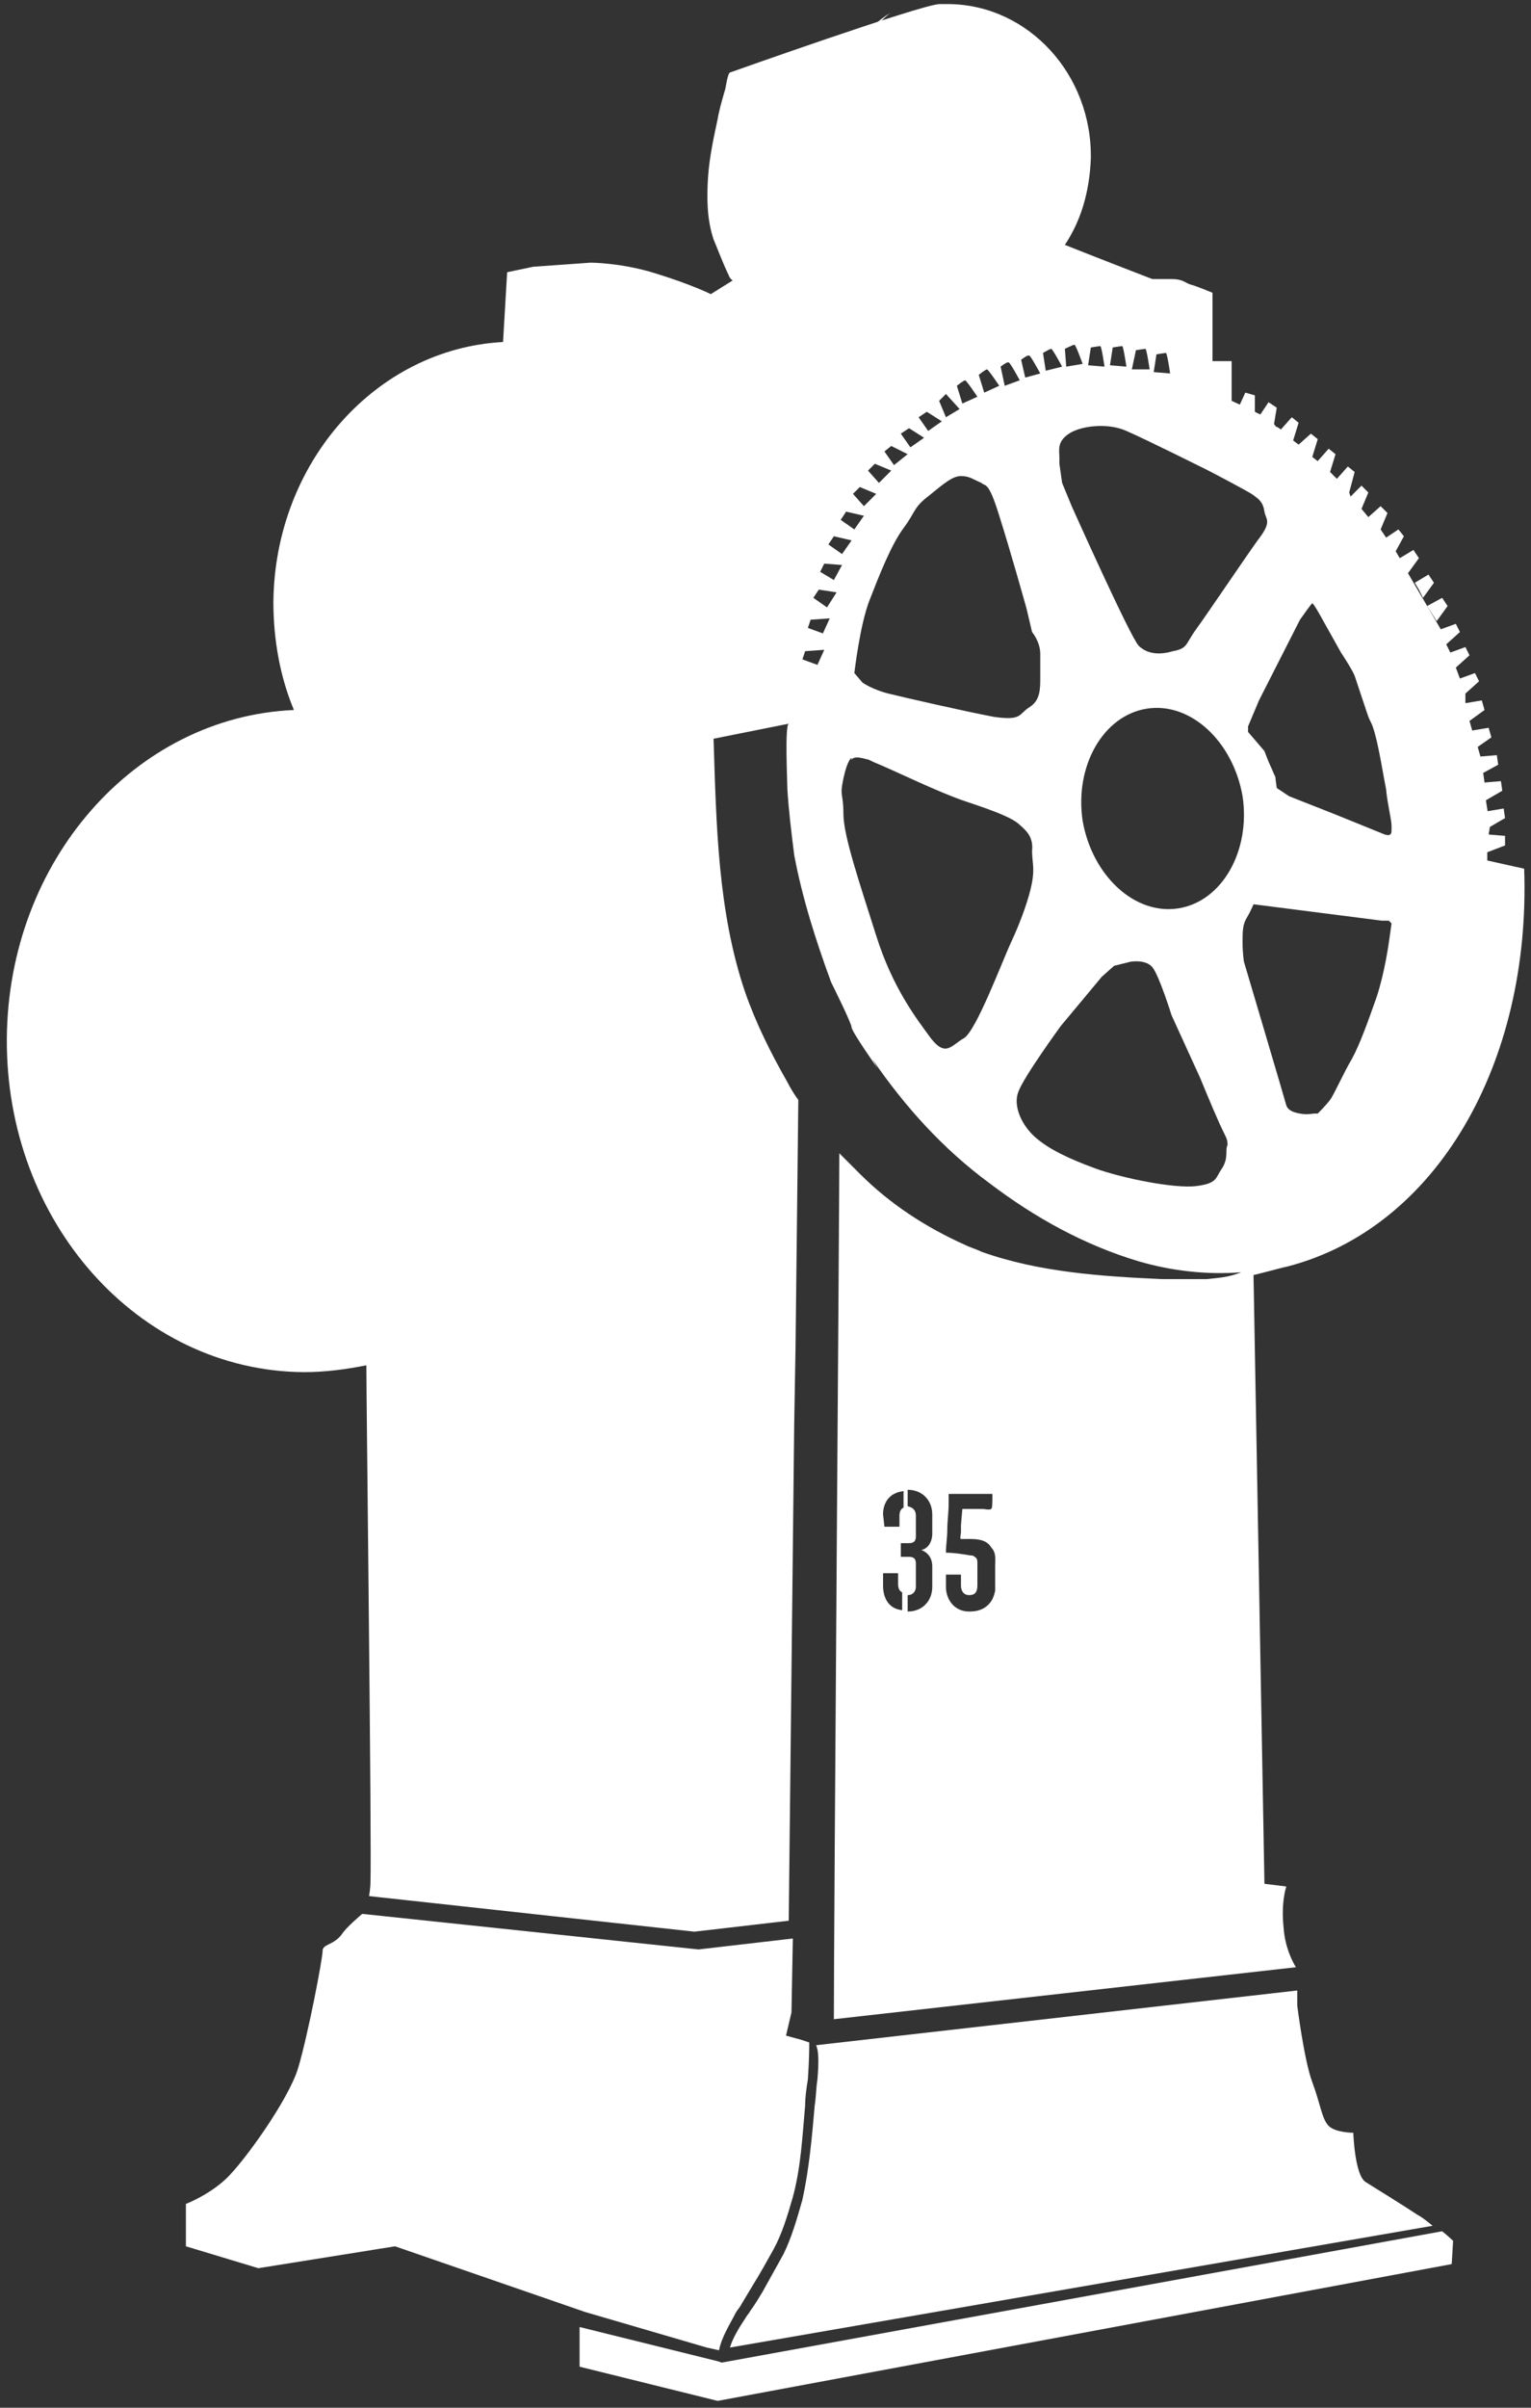 <svg version="1.1" xmlns="http://www.w3.org/2000/svg" xmlns:xlink="http://www.w3.org/1999/xlink" viewBox="0 0 112 176">
<rect x="0" y="0" width="112" height="176" fill="#333333" stroke="none"/>
<style type="text/css">
	.st0{fill:#FFFFFF;}
</style>
<g>
	<polygon style="fill:#ffffff;" points="91.8,28.9 91.1,28.7 90.6,29.8 91.8,30.3 	"/>
	<polygon style="fill:#ffffff;" points="103.8,43.1 104.1,43.7 104.9,42.6 104.5,42 103.5,42.6 103.8,43.1 	"/>
	<polygon style="fill:#ffffff;" points="105.1,45.4 105.9,44.3 105.5,43.7 104.4,44.3 	"/>
	<polygon style="fill:#ffffff;" points="110,59.1 108.8,59.3 108.9,60.5 110.1,59.8 	"/>
	<path style="fill:#ffffff;" d="M51.7,171.6L51.7,171.6L51.7,171.6l0.9,0.2c0.2-1,0.8-1.9,1.2-2.7c0.1-0.2,0.3-0.4,0.4-0.6
		c0.3-0.5,0.6-1,0.9-1.5c0.5-0.8,1-1.7,1.5-2.6c0.6-1.1,1-2.4,1.4-3.8c0.6-2.2,0.7-4.5,0.9-6.7c0-0.6,0.1-1.3,0.2-1.9
		c0.1-1.5,0.1-2.3,0.1-2.7l-0.6-0.2l-1.1-0.3l0.4-1.7l0,0l0.1-5.4l-6.9,0.8l-24.6-2.6c0,0-1.2,1-1.5,1.5c-0.6,0.8-1.4,0.7-1.4,1.2
		c0,0.6-1.1,6.3-1.8,8.6c-0.7,2.3-4,6.9-5.3,8.1s-2.9,1.8-2.9,1.8l0,3.1l5.3,1.6l10-1.6l13.9,4.8L51.7,171.6z"/>
	<path style="fill:#ffffff;" d="M59.8,152c-0.1,0.6-0.1,1.3-0.2,1.9c-0.2,2.3-0.4,4.6-0.9,6.9c-0.4,1.4-0.8,2.8-1.4,4c-0.5,0.9-1,1.8-1.5,2.7
		c-0.3,0.5-0.6,1-0.9,1.4c-0.1,0.2-0.3,0.4-0.4,0.6c-0.4,0.6-0.9,1.4-1.1,2.1l51.4-8.9c0,0-0.7-0.6-1.1-0.8c-0.9-0.6-3-1.9-3.8-2.4
		c-0.8-0.5-0.9-3.6-0.9-3.6s-1.3,0-1.8-0.5c-0.5-0.5-0.6-1.6-1.2-3.2c-0.6-1.6-1.1-5.6-1.1-5.6l0-1.1l-35.2,4
		C59.9,149.9,59.9,150.8,59.8,152z"/>
	<path style="fill:#ffffff;" d="M52.8,172.7l-0.3-0.1l0,0l-10.1-2.5l0,2.9l10.1,2.5l53.7-10l0.1-1.7c0,0-0.3-0.3-0.8-0.7L52.8,172.7z"/>
	<path style="fill:#ffffff;" d="M50.8,141.2l6.9-0.8l0.4-36.3l0.1-5.8l0.2-17.8c0,0,0-0.1,0-0.1c-0.3-0.4-0.6-0.9-0.8-1.3
		c-1.2-2.1-2.3-4.3-3.1-6.6c-2-5.9-2.1-12.3-2.3-18.5l5.5-1.1c-0.3,0.1-0.1,4.3-0.1,4.8c0.1,1.6,0.3,3.2,0.5,4.8
		c0.6,3.2,1.6,6.3,2.7,9.3c0,0,1.5,3,1.5,3.3s1.9,3,1.9,3l-0.4-0.7c2.4,3.5,5.2,6.6,8.6,9.1c3.3,2.5,6.9,4.5,10.9,5.7
		c2.4,0.7,5,1,7.5,0.8c-1,0.4-1.7,0.4-2.5,0.5c-1.1,0-2.2,0-3.3,0c-4.4-0.2-9-0.5-13.2-2c-0.4-0.2-0.8-0.3-1.2-0.5
		c-2.9-1.3-5.5-3-7.7-5.2c-0.5-0.5-1-1-1.5-1.5c0,4.4-0.4,56.4-0.4,63.3l33.8-3.8c-0.3-0.5-0.8-1.5-0.9-2.9c-0.2-1.9,0.2-3,0.2-3
		l-1.6-0.2l-0.8-44.5c0.1,0,2.3-0.6,2.4-0.6c11-2.8,17.9-14.9,17.4-29.1l-2.7-0.6l0-0.6l1.3-0.5l0-0.7l-1.2-0.1l0.1-0.6l-0.3-1.9
		l1.2-0.7l-0.1-0.7l-1.2,0.1l-0.1-0.7l1.1-0.6l-0.1-0.7l-1.2,0.1l-0.2-0.7l1-0.7l-0.2-0.7l-1.2,0.2l-0.2-0.7l1.1-0.8l-0.2-0.7
		l-1.2,0.2l0-0.7l1-0.9l-0.3-0.6l-1.1,0.4l-0.3-0.8l1-0.9l-0.3-0.6l-1.1,0.4l-0.3-0.6l1-0.9l-0.3-0.6l-1.1,0.4l-1.7-2.9l0,0
		l-0.7-1.2l0.8-1.1l-0.4-0.6l-1,0.6l-0.3-0.5l0.6-1.1l-0.4-0.5l-0.9,0.6l-0.4-0.6l0.5-1.2l-0.5-0.5l-0.9,0.8l-0.5-0.6l0.5-1.2
		l-0.5-0.5l-0.8,0.8L98.7,36l0.4-1.5l-0.5-0.4l-0.8,0.9l-0.5-0.5l0.4-1.3l-0.5-0.4l-0.8,0.9c0,0,0.1,0.1-0.4-0.3l0.4-1.3l-0.5-0.4
		L95,32.5c0,0,0,0-0.4-0.3l0.4-1.3l-0.5-0.4l-0.8,0.9c0,0-0.1-0.1-0.3-0.2c-0.1,0-0.1-0.1-0.2-0.2l0.2-1.2l-0.6-0.4l-0.6,0.9
		c-1-0.5-2.1-1-2.1-1l0-2.9l-1.4,0l0-5c0,0-1.2-0.5-1.6-0.6c-0.4-0.1-0.5-0.4-1.4-0.4c-0.9,0-1.4,0-1.4,0s-4.4-1.7-6.4-2.5
		c1.2-1.8,1.8-3.9,1.9-6.3c0.1-6.2-4.6-11.2-10.3-11.3c-0.3,0-0.5,0-0.8,0l0,0l0,0c-1.5,0.1-15.3,5-15.3,5c-0.2,0.1-0.3,1.2-0.4,1.4
		c-0.2,0.7-0.4,1.4-0.5,2c-0.3,1.4-0.6,2.8-0.7,4.2c-0.1,1.5-0.1,3.1,0.4,4.6c0.1,0.2,0.7,1.8,1.1,2.6c0.1,0.3,0.3,0.4,0.3,0.4
		c0,0-1.6,1-1.6,1S50.6,20.8,48,20c-2.5-0.8-4.8-0.8-4.8-0.8L39,19.5l-1.9,0.4L36.8,25l0,0c-9.3,0.5-16.7,8.8-16.8,19
		c0,2.8,0.5,5.5,1.5,7.9C9.9,52.4,0.6,62.9,0.5,75.9c-0.1,13.4,9.6,24.3,21.7,24.4c1.6,0,3.1-0.2,4.6-0.5c0,2.2,0.4,35.5,0.3,37.8
		c0,0.4-0.1,1-0.1,1L50.8,141.2z M64.6,110.7c0-0.9,0.5-1.6,1.5-1.7l0,1.2c-0.2,0.1-0.3,0.3-0.3,0.6l0,0.8l-1.1,0L64.6,110.7z
		 M66,117.7c-1-0.1-1.4-0.9-1.4-1.8l0-0.9l1.1,0l0,0.8c0,0.3,0.1,0.5,0.3,0.6L66,117.7z M68.2,112.1c0,0.6-0.3,1.1-0.8,1.2
		c0.5,0.2,0.8,0.6,0.8,1.2l0,1.5c0,1-0.7,1.8-1.8,1.8l0-1.2c0.4,0,0.6-0.3,0.6-0.6l0-1.7c0-0.3-0.1-0.5-0.5-0.5l-0.6,0l0-1l0.6,0
		c0.4,0,0.5-0.2,0.5-0.5l0-1.5c0-0.4-0.2-0.6-0.6-0.7l0-1.2c1.1,0,1.8,0.8,1.8,1.8L68.2,112.1z M72.8,114.5c0,0.3,0,0.6,0,0.9
		c0,0.3,0,0.6,0,0.9c-0.1,0.4-0.2,0.7-0.5,1c-0.4,0.4-0.9,0.5-1.4,0.5c-1.1,0-1.7-0.9-1.7-1.8l0-0.9l1.1,0l0,0.8
		c0,0.4,0.2,0.7,0.6,0.7c0.4,0,0.6-0.2,0.6-0.7c0-0.3,0-0.6,0-0.9c0-0.2,0-0.5,0-0.7c0-0.2,0-0.4-0.2-0.5c-0.1-0.1-0.2-0.1-0.3-0.1
		c-0.6-0.1-1.2-0.2-1.8-0.2c0,0,0,0,0,0c0,0,0,0,0,0c0-0.6,0.1-1.1,0.1-1.7c0-0.6,0.1-1.3,0.1-1.9c0-0.2,0-0.4,0-0.7l3.2,0
		c0,0.6,0,1.1-0.1,1.1c-0.1,0.1-0.5,0-0.6,0c0,0-1.5,0-1.5,0c0,0-0.1,1.1-0.1,1.2c0,0.2,0,0.4,0,0.5c0,0.1-0.1,0.5,0,0.5
		c0,0,0.1,0,0.1,0c0.7,0,1.7-0.1,2.1,0.6C72.9,113.5,72.8,114,72.8,114.5z M59.8,48.6l-1.1-0.4l0.2-0.6l1.4-0.1L59.8,48.6z
		 M60.2,46.3l-1.1-0.4l0.2-0.6l1.4-0.1L60.2,46.3z M60.5,44.4l-1-0.7l0.4-0.6l1.3,0.2L60.5,44.4z M61,42.4l-1-0.6l0.3-0.6l1.3,0.1
		L61,42.4z M73.1,37.7c0.8,2.5,2,6.8,2,6.8l0.4,1.7c0,0,0.6,0.7,0.6,1.6s0,0.8,0,1.7c0,0.9,0,1.7-0.8,2.2c-0.8,0.5-0.5,1-2.6,0.7
		c-2.1-0.4-6.5-1.4-7.7-1.7c-1.2-0.3-1.9-0.8-1.9-0.8l-0.6-0.7c0,0,0.4-3.5,1.1-5.3c0.7-1.8,1.6-4.1,2.5-5.3
		c0.9-1.2,0.7-1.5,1.9-2.4c1.1-0.9,1.7-1.4,2.3-1.4c0.6,0,0.8,0.2,1.5,0.5C72.1,35.6,72.3,35.1,73.1,37.7z M71.6,27.4
		c0,0,0.5-0.4,0.6-0.4s0.9,1.2,0.9,1.2L72,28.7L71.6,27.4z M73.2,26.8c0,0,0.5-0.4,0.6-0.3c0.1,0,0.8,1.3,0.8,1.3l-1.1,0.4
		L73.2,26.8z M74.7,26.3c0,0,0.5-0.4,0.6-0.3c0.1,0,0.8,1.3,0.8,1.3L75,27.6L74.7,26.3z M70.4,29.5l-0.4-1.3c0,0,0.5-0.4,0.6-0.4
		s0.9,1.2,0.9,1.2L70.4,29.5z M70.2,29.9l-1,0.6l-0.5-1.2c0,0,0.4-0.4,0.5-0.5C69.2,28.8,70.2,29.9,70.2,29.9z M68.9,30.8l-1,0.7
		l-0.7-1l0.6-0.4L68.9,30.8z M67.6,32l-1,0.7l-0.7-1l0.6-0.4L67.6,32z M66.4,33.2l-1,0.8l-0.7-1l0.5-0.4L66.4,33.2z M65.2,34.4
		l-0.9,0.9l-0.8-0.9l0.5-0.5L65.2,34.4z M64.1,36.1L63.2,37l-0.8-0.9l0.5-0.5L64.1,36.1z M63.2,37.7l-0.7,1l-1-0.7l0.4-0.6
		L63.2,37.7z M62.3,39.5l-0.7,1l-1-0.7l0.4-0.6L62.3,39.5z M70.5,75.9c-0.9,0.5-1.3,1.4-2.4,0c-1.1-1.5-2.8-3.7-4-7.5
		c-1.2-3.8-2.4-7.3-2.4-8.9c0-1.6-0.3-1.2,0-2.6c0.3-1.4,0.6-1.5,0.6-1.5l0,0.2c0-0.1,0.1-0.4,1.1-0.1c0.1,0,0.3,0.1,0.5,0.2
		c1.7,0.7,4.7,2.2,6.8,2.9c2.1,0.7,3.4,1.2,3.9,1.7c0.6,0.5,1,1,0.9,1.9c0,0.8,0.2,1.2,0,2.3c-0.2,1.1-0.8,2.8-1.5,4.3
		C73.3,70.3,71.4,75.4,70.5,75.9z M89.4,85.4c-0.5,0.7-0.3,1.1-1.9,1.3c-1.6,0.2-5.5-0.6-7.4-1.3c-1.9-0.7-3.4-1.4-4.4-2.3
		c-1-0.9-1.6-2.3-1.2-3.3c0.4-1.1,3.1-4.8,3.1-4.8l3-3.6l0.9-0.8l1.2-0.3c0,0,1.1-0.2,1.6,0.4c0.5,0.6,1.4,3.5,1.4,3.5l2.1,4.6
		c0,0,0.9,2.2,1.4,3.3c0.5,1.1,0.6,1.1,0.6,1.6C89.6,84.1,89.9,84.6,89.4,85.4z M86.2,66.4c-3.2,0.5-6.3-2.4-7-6.4
		c-0.6-4,1.5-7.7,4.7-8.2c3.2-0.5,6.3,2.4,7,6.4C91.5,62.2,89.4,65.9,86.2,66.4z M101.8,67.5l-0.2,1.4c0,0-0.3,2.2-0.9,4
		c-0.6,1.7-1.2,3.4-1.8,4.5c-0.6,1-1.3,2.6-1.6,3c-0.3,0.4-0.9,1-0.9,1l-0.3,0c0,0-0.5,0.1-1,0c-0.6-0.1-0.9-0.3-1-0.6
		C94,80.4,91,70.3,91,70.3s-0.1-0.6-0.1-1.4c0-0.8,0-1.3,0.3-1.8s0.5-1,0.5-1l9.4,1.2l0.5,0L101.8,67.5z M95.1,45.3l0.5-0.7l0.3-0.4
		c0,0,0.1-0.1,0.1-0.1c0.1,0,0.7,1.1,0.7,1.1l1.4,2.5c0,0,0.8,1.2,1,1.7c0.2,0.6,0.6,1.8,0.9,2.7c0.3,0.9,0.3,0.5,0.6,1.6
		c0.3,1.1,0.6,3,0.8,4c0.1,1.1,0.4,2.2,0.4,2.7s0,0.5-0.1,0.6c-0.1,0.1-0.4,0-0.4,0l-3.7-1.5l-3.3-1.3l-0.9-0.6c0,0-0.1-0.7-0.1-0.8
		c-0.1-0.2-0.3-0.7-0.4-0.9s-0.4-1-0.4-1l-0.6-0.7l-0.6-0.7l0-0.4l0.8-1.9L95.1,45.3z M84.6,25.9c0,0,0.6-0.1,0.7-0.1
		c0.1,0.1,0.3,1.5,0.3,1.5l-1.2-0.1L84.6,25.9z M83.1,25.6c0,0,0.6-0.1,0.7-0.1c0.1,0.1,0.3,1.5,0.3,1.5L82.8,27L83.1,25.6z
		 M81.4,25.4c0,0,0.6-0.1,0.7-0.1c0.1,0.1,0.3,1.5,0.3,1.5l-1.2-0.1L81.4,25.4z M79.8,25.4c0,0,0.6-0.1,0.7-0.1
		c0.1,0.1,0.3,1.5,0.3,1.5l-1.2-0.1L79.8,25.4z M78.6,25.2c0.1,0,0.6,1.4,0.6,1.4L78,26.8l-0.1-1.3C77.9,25.5,78.5,25.2,78.6,25.2z
		 M78.2,31.7c0.9-0.6,2.9-0.8,4.2-0.2c1.4,0.6,6,2.9,6,2.9s2.9,1.5,3.3,1.8s0.7,0.5,0.8,1.2c0.1,0.6,0.6,0.7-0.5,2.1
		c-1,1.4-3.7,5.4-4.5,6.5s-0.6,1.4-1.7,1.6c-1,0.3-1.9,0.2-2.5-0.4C82.7,46.6,78.4,37,78.4,37l-0.7-1.7l-0.2-1.4l0-0.4
		C77.5,32.9,77.3,32.3,78.2,31.7z M77.7,26.8l-1.2,0.3l-0.2-1.3c0,0,0.5-0.3,0.6-0.3S77.7,26.8,77.7,26.8z"/>
	<path style="fill:#ffffff;" d="M64.3,1.7c0.3-0.3,0.6-0.6,0.9-0.8c-0.5,0.3-0.9,0.6-1.3,1c0,0,0.1,0,0.1,0C64.1,1.8,64.2,1.8,64.3,1.7z"/>
</g>
</svg>
